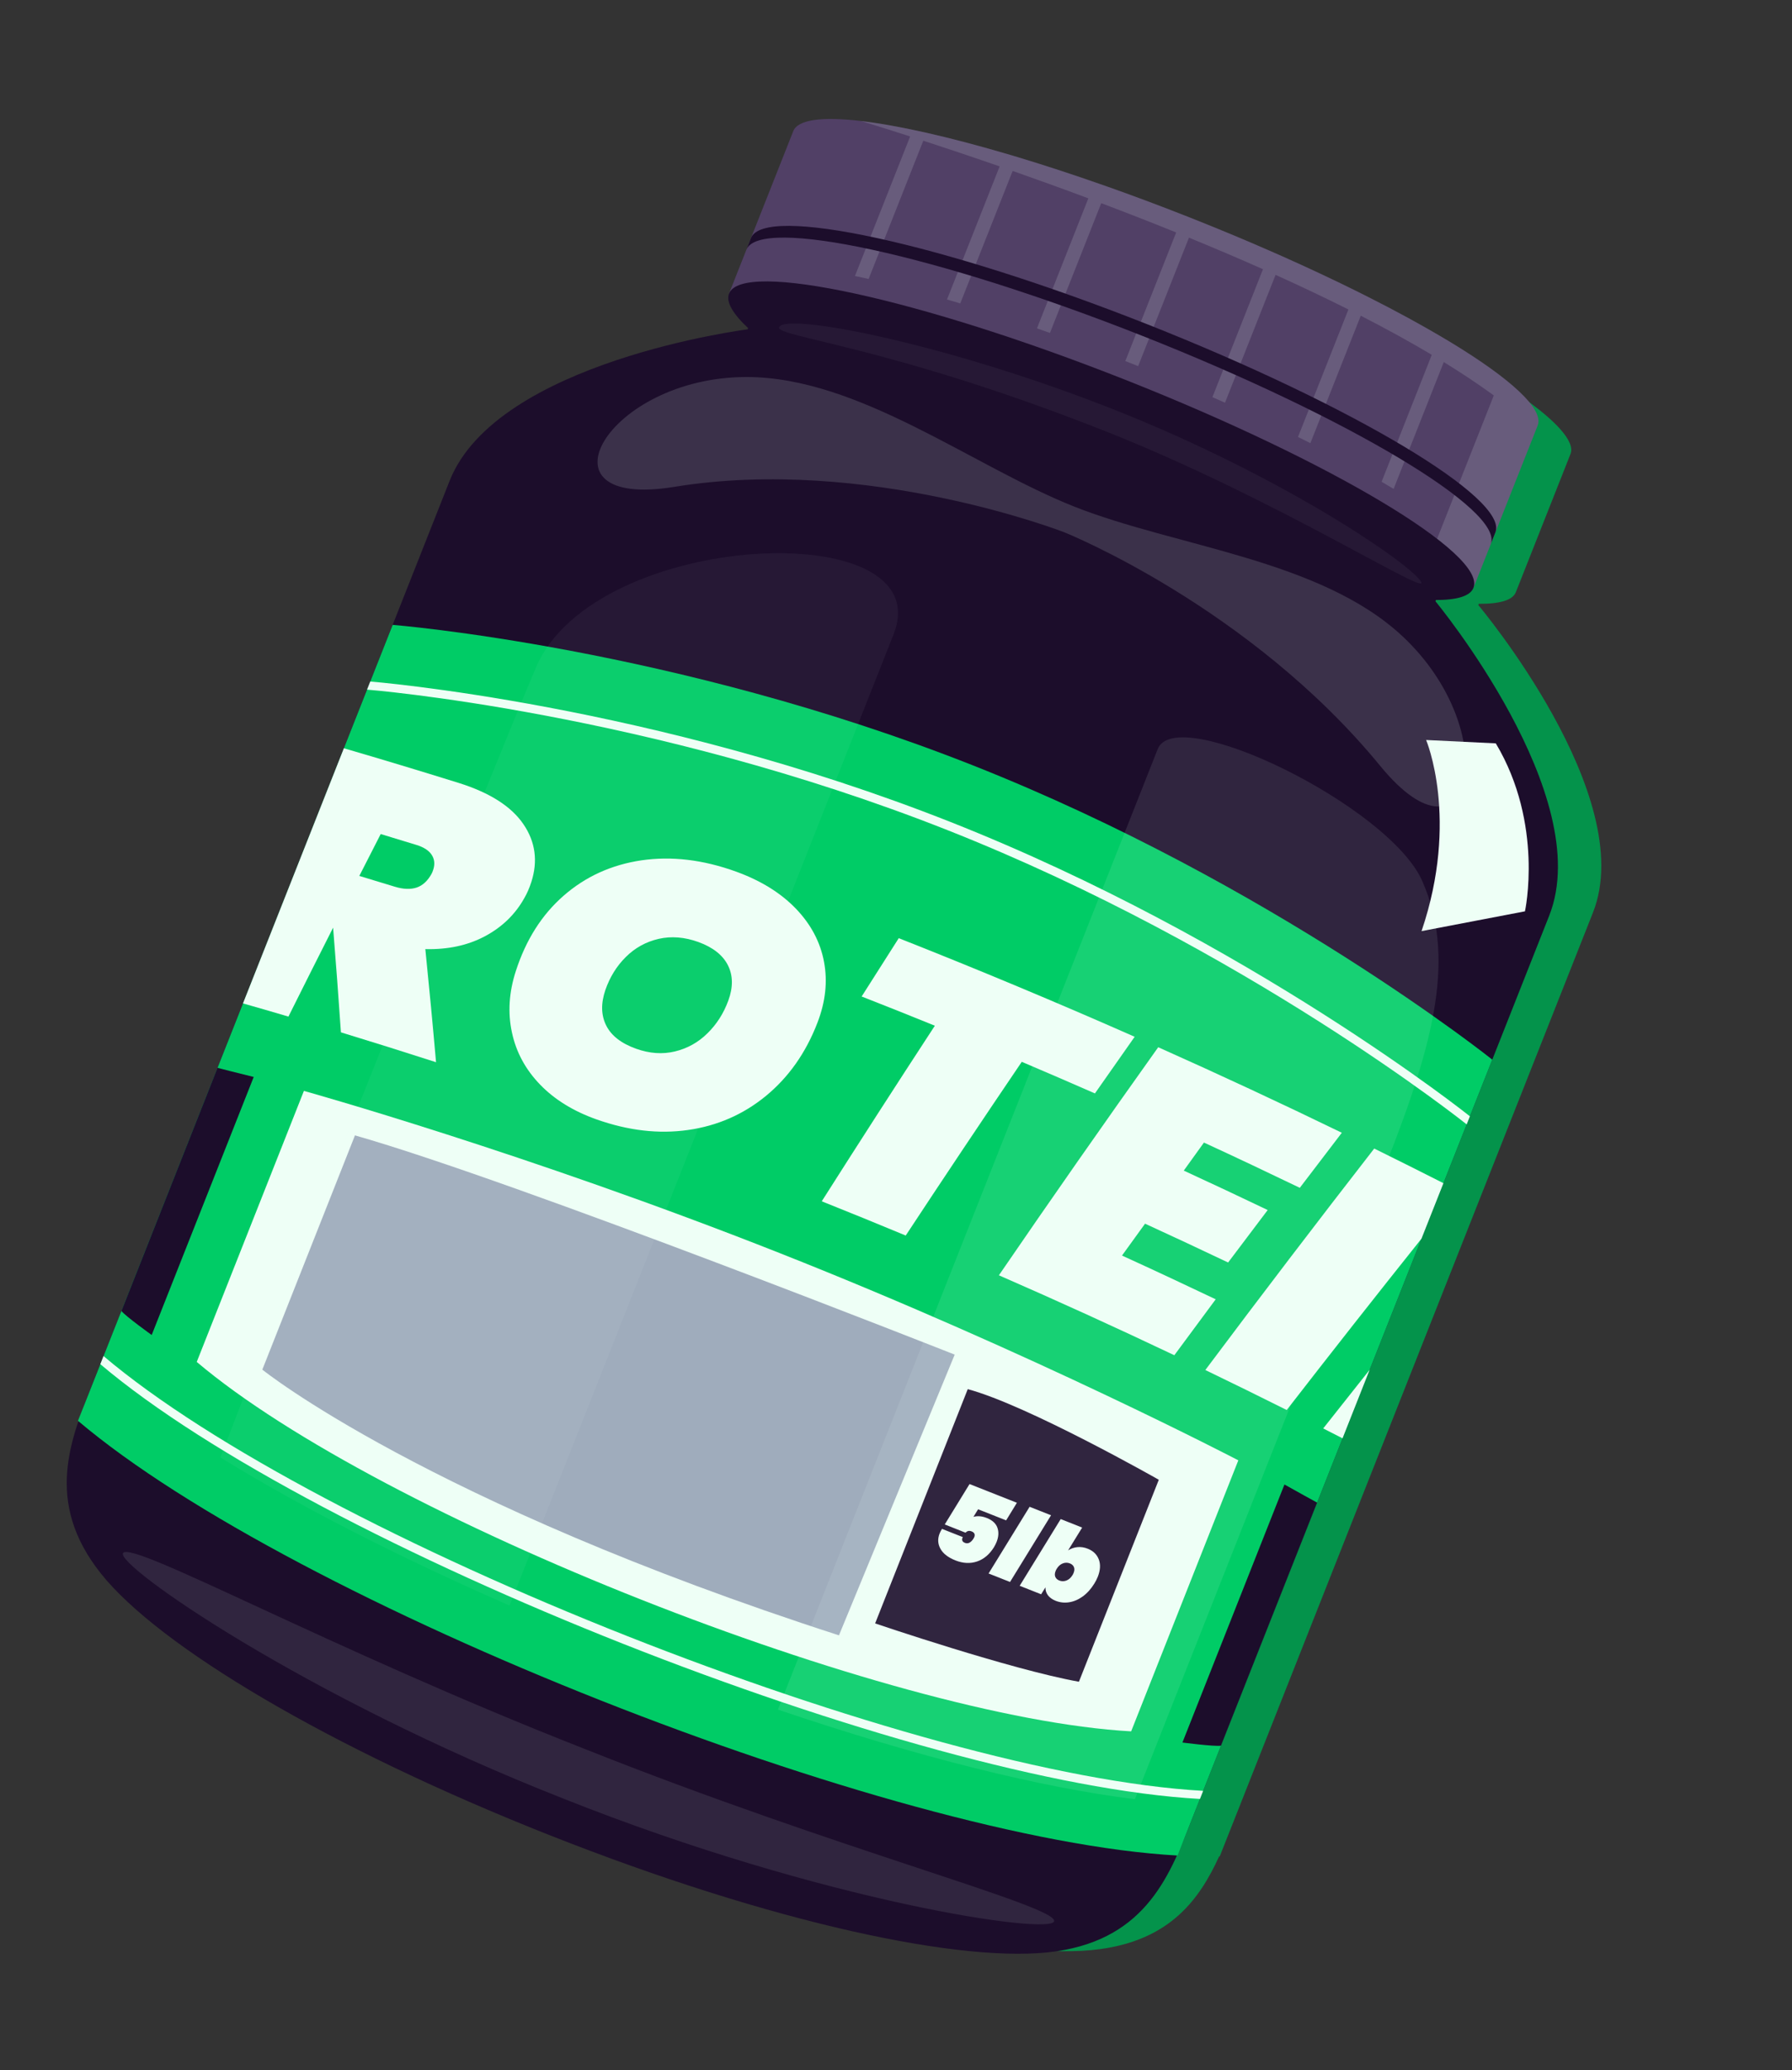 <svg width="103" height="119" viewBox="0 0 103 119" fill="none" xmlns="http://www.w3.org/2000/svg">
<rect x="0" y="0" width="103" height="119" fill="#333333" stroke="none"/>
<path d="M71.358 103.548L71.537 103.095C73.777 97.43 81.874 76.951 86.946 64.123L87.125 63.67C89.2 58.422 90.857 54.232 91.562 52.449C94.208 45.756 84.969 34.779 84.969 34.779L84.998 34.708C86.193 34.716 86.943 34.504 87.126 34.043L90.269 26.094C90.409 25.738 90.2 25.259 89.696 24.686C88.91 23.793 87.399 22.671 85.331 21.422C85.27 21.386 85.204 21.348 85.142 21.311C84.742 21.071 84.319 20.827 83.88 20.58C83.785 20.526 83.69 20.472 83.592 20.418C83.374 20.296 83.15 20.173 82.922 20.049C82.785 19.975 82.646 19.9 82.506 19.825C82.278 19.703 82.048 19.581 81.813 19.458C81.694 19.396 81.574 19.334 81.453 19.272C81.173 19.127 80.89 18.982 80.6 18.836C80.592 18.832 80.585 18.829 80.578 18.825C80.575 18.823 80.572 18.822 80.569 18.82C80.44 18.756 80.309 18.69 80.178 18.625C80.076 18.574 79.976 18.524 79.873 18.473C78.572 17.83 77.175 17.178 75.707 16.524C75.59 16.473 75.472 16.421 75.354 16.369C75.351 16.368 75.348 16.366 75.345 16.365C75.226 16.313 75.107 16.261 74.987 16.208C74.787 16.12 74.583 16.033 74.381 15.946C74.285 15.904 74.19 15.863 74.094 15.821C73.721 15.661 73.345 15.502 72.964 15.343C72.949 15.337 72.935 15.33 72.92 15.324C72.562 15.175 72.2 15.026 71.835 14.877C71.358 14.682 70.876 14.488 70.388 14.295C69.912 14.107 69.44 13.924 68.97 13.743C68.85 13.697 68.731 13.653 68.612 13.608C68.391 13.523 68.169 13.439 67.95 13.357C67.198 13.075 66.454 12.803 65.722 12.544C65.707 12.539 65.692 12.533 65.677 12.528C65.666 12.524 65.655 12.52 65.643 12.517C65.421 12.438 65.201 12.36 64.98 12.285C64.925 12.266 64.871 12.248 64.816 12.228C64.561 12.14 64.308 12.053 64.057 11.968C63.854 11.899 63.653 11.832 63.453 11.765C63.276 11.706 63.099 11.646 62.923 11.589C62.617 11.488 62.316 11.391 62.016 11.295C61.941 11.271 61.865 11.247 61.791 11.223C61.392 11.097 60.997 10.973 60.609 10.855C60.354 10.778 60.103 10.702 59.854 10.63C59.838 10.625 59.823 10.621 59.807 10.616C58.216 10.148 56.733 9.756 55.389 9.448L55.388 9.448C55.388 9.448 55.388 9.448 55.388 9.448C54.836 9.322 54.307 9.209 53.805 9.111C53.802 9.111 53.799 9.11 53.796 9.11C53.581 9.068 53.372 9.03 53.167 8.994C53.096 8.981 53.026 8.969 52.957 8.957C52.769 8.925 52.586 8.895 52.407 8.868C52.34 8.858 52.274 8.848 52.208 8.839C52.016 8.811 51.827 8.785 51.646 8.763C51.643 8.762 51.643 8.762 51.643 8.762C49.456 8.497 48.071 8.654 47.812 9.306L44.67 17.255L44.67 17.255C44.488 17.717 44.89 18.384 45.768 19.195L45.74 19.266C45.74 19.266 31.492 20.958 28.846 27.651C28.141 29.433 26.484 33.624 24.409 38.871L24.23 39.324C21.715 45.686 18.621 53.51 15.868 60.474L15.867 60.474L13.564 66.301C11.771 70.836 9.626 76.261 8.821 78.296L8.821 78.296L8.642 78.749L8.642 78.749C8.449 79.236 8.309 79.591 8.23 79.79C8.111 80.091 7.989 80.396 7.869 80.705L7.391 81.915C7.4 81.922 7.409 81.93 7.418 81.937C6.554 84.503 6.195 87.341 8.768 90.506C12.082 94.58 21.744 100.335 34.39 105.336C47.037 110.336 58.022 112.744 63.226 112.038C67.267 111.489 68.947 109.173 70.071 106.71C70.083 106.71 70.094 106.711 70.106 106.712L70.577 105.521C70.703 105.207 70.826 104.894 70.947 104.587C71.026 104.388 71.166 104.034 71.359 103.547C71.358 103.548 71.358 103.548 71.358 103.548Z" fill="#04934B"/>
<path d="M88.382 24.455L84.69 33.792L41.904 16.875L45.595 7.538C45.861 6.867 47.261 6.696 49.47 6.953C49.47 6.953 49.47 6.953 49.473 6.954C50.348 7.055 51.352 7.226 52.464 7.46C52.72 7.513 52.983 7.571 53.25 7.631C54.619 7.941 56.133 8.337 57.755 8.812C58.006 8.884 58.259 8.96 58.516 9.037C59.916 9.461 61.394 9.941 62.923 10.473C63.172 10.558 63.421 10.645 63.671 10.733C65.08 11.231 66.528 11.771 68.003 12.352C68.127 12.398 68.251 12.447 68.374 12.496C68.498 12.545 68.621 12.593 68.741 12.644C70.215 13.229 71.643 13.826 73.008 14.425C73.252 14.532 73.492 14.638 73.734 14.744C75.212 15.404 76.619 16.063 77.929 16.713C78.17 16.833 78.406 16.95 78.639 17.069C80.148 17.83 81.523 18.576 82.733 19.289C82.969 19.428 83.201 19.565 83.425 19.699C86.839 21.777 88.752 23.519 88.382 24.455Z" fill="#514066"/>
<path opacity="0.15" d="M83.424 19.701L83.424 19.7C83.363 19.663 83.298 19.624 83.235 19.587C81.907 18.787 80.36 17.939 78.639 17.07C78.636 17.068 78.633 17.067 78.63 17.065C78.462 16.98 78.291 16.894 78.119 16.809C78.055 16.777 77.994 16.745 77.929 16.714L77.929 16.714C76.617 16.064 75.212 15.405 73.733 14.746L73.733 14.745C73.615 14.693 73.496 14.64 73.377 14.588C71.786 13.885 70.111 13.183 68.374 12.496C66.77 11.862 65.196 11.274 63.671 10.734C63.656 10.729 63.641 10.723 63.625 10.718C61.844 10.088 60.131 9.527 58.516 9.039L58.516 9.038C58.44 9.015 58.366 8.993 58.291 8.971C58.159 8.931 58.028 8.893 57.897 8.854C57.85 8.84 57.801 8.826 57.755 8.812C54.444 7.842 51.587 7.201 49.472 6.954C49.536 6.973 50.586 7.287 52.312 7.843L49.141 15.864C49.398 15.917 49.658 15.974 49.927 16.035L53.069 8.088C54.297 8.488 55.785 8.984 57.457 9.565L54.432 17.215C54.684 17.288 54.936 17.363 55.194 17.441L58.205 9.826C59.563 10.302 61.027 10.83 62.556 11.401L59.602 18.874C59.85 18.961 60.098 19.049 60.349 19.137L63.297 11.679C64.695 12.207 66.14 12.769 67.604 13.362L64.68 20.756C64.805 20.802 64.928 20.851 65.051 20.9C65.175 20.948 65.298 20.997 65.418 21.047L68.339 13.661C69.753 14.241 71.18 14.846 72.593 15.475L69.686 22.829C69.929 22.936 70.17 23.042 70.411 23.148L73.317 15.799C74.739 16.442 76.144 17.107 77.504 17.789L74.607 25.117C74.848 25.236 75.084 25.354 75.317 25.473L78.213 18.148C79.641 18.88 81.013 19.631 82.296 20.395L79.411 27.692C79.647 27.831 79.878 27.968 80.102 28.103L82.985 20.812C84.013 21.444 84.977 22.084 85.86 22.73L81.919 32.696L84.691 33.792L88.383 24.455C88.752 23.518 86.839 21.778 83.424 19.701Z" fill="#EEFFF6"/>
<path d="M43.166 13.682C43.931 11.749 54.128 13.968 65.944 18.64C77.759 23.312 86.717 28.666 85.952 30.6L85.686 31.273C86.451 29.339 77.492 23.985 65.677 19.313C53.862 14.642 43.664 12.422 42.9 14.356L43.166 13.682Z" fill="#1C0D2B"/>
<path d="M61.913 28.834C73.728 33.506 83.926 35.725 84.691 33.791C85.455 31.858 76.497 26.503 64.682 21.832C52.866 17.16 42.669 14.941 41.904 16.874C41.139 18.808 50.098 24.162 61.913 28.834Z" fill="#1C0D2B"/>
<path d="M68.548 104.474C69.811 101.28 86.326 59.511 89.046 52.631C91.766 45.752 82.506 34.561 82.506 34.561L82.943 33.456C78.078 28.265 64.293 22.814 64.293 22.814C64.293 22.814 50.508 17.364 43.408 17.824L42.971 18.93C42.971 18.93 28.562 20.762 25.842 27.641C23.122 34.52 6.607 76.29 5.344 79.484C4.081 82.678 2.494 86.312 5.814 90.466C9.134 94.62 18.858 100.454 31.603 105.493C44.348 110.532 55.432 112.926 60.695 112.166C65.958 111.405 67.285 107.668 68.548 104.474Z" fill="#1C0D2B"/>
<path opacity="0.1" d="M60.59 110.434C60.451 111.243 47.407 109.364 32.428 103.404C17.423 97.51 6.622 89.959 7.074 89.274C7.536 88.509 18.861 94.743 33.57 100.516C48.25 106.364 60.775 109.559 60.59 110.434Z" fill="#EEFFF6"/>
<path d="M85.773 60.909L67.684 106.658C51.246 105.75 16.849 92.15 4.481 81.669L22.57 35.919C22.57 35.919 38.734 37.199 55.92 43.994C73.104 50.789 85.773 60.909 85.773 60.909Z" fill="#00CC66"/>
<path d="M12.501 61.38C12.501 61.38 13.901 61.742 14.583 61.905L8.719 76.737C8.719 76.737 7.228 75.668 6.977 75.356L12.501 61.38Z" fill="#1C0D2B"/>
<path d="M75.705 86.371C75.705 86.371 74.436 85.677 73.827 85.33L67.963 100.162C67.963 100.162 69.781 100.401 70.178 100.345L75.705 86.371Z" fill="#1C0D2B"/>
<path d="M21.098 39.641C21.098 39.641 37.264 40.919 54.449 47.713C71.632 54.508 84.302 64.631 84.302 64.631L84.486 64.165C84.486 64.165 71.817 54.042 54.633 47.248C37.449 40.453 21.282 39.175 21.282 39.175L21.098 39.641Z" fill="#EEFFF6"/>
<path d="M5.95 77.948L5.766 78.414C18.134 88.895 52.532 102.496 68.971 103.405L69.155 102.939C52.717 102.03 18.319 88.43 5.95 77.948Z" fill="#EEFFF6"/>
<path d="M71.176 83.941C71.176 83.941 59.433 77.809 44.831 72.035C30.229 66.262 17.468 62.706 17.468 62.706L11.308 78.285C21.818 87.191 51.047 98.748 65.016 99.52L71.176 83.941Z" fill="#EEFFF6"/>
<path d="M55.624 79.85L50.301 93.315C50.301 93.315 58.073 95.962 62.014 96.668L66.605 85.058C66.605 85.058 59.069 80.772 55.624 79.85Z" fill="#1C0D2B"/>
<path d="M20.402 65.263L15.078 78.728C15.078 78.728 24.479 86.324 48.221 94.001L54.874 77.865C54.874 77.865 29.699 67.911 20.402 65.263Z" fill="#9FACBC"/>
<path d="M57.83 87.392L56.219 86.756L55.951 87.191C56.183 87.124 56.44 87.146 56.721 87.257C57.04 87.383 57.242 87.569 57.329 87.816C57.415 88.063 57.4 88.335 57.282 88.632C57.246 88.725 57.194 88.827 57.129 88.938C56.871 89.352 56.547 89.624 56.157 89.756C55.767 89.887 55.353 89.866 54.917 89.694C54.498 89.528 54.211 89.306 54.056 89.028C53.901 88.75 53.885 88.455 54.008 88.143C54.039 88.065 54.084 87.978 54.144 87.881L55.343 88.355L55.318 88.403C55.297 88.455 55.296 88.507 55.314 88.559C55.332 88.611 55.382 88.653 55.463 88.686C55.556 88.722 55.643 88.718 55.725 88.673C55.807 88.629 55.882 88.553 55.95 88.446C55.974 88.405 55.991 88.375 55.998 88.356C56.029 88.278 56.031 88.211 56.004 88.155C55.977 88.099 55.924 88.056 55.846 88.026C55.769 87.995 55.699 87.989 55.638 88.008C55.577 88.027 55.532 88.058 55.501 88.102L54.302 87.627L55.727 85.305L58.449 86.381L57.83 87.392Z" fill="#EEFFF6"/>
<path d="M60.412 87.099L58.054 90.934L56.821 90.446L59.179 86.612L60.412 87.099Z" fill="#EEFFF6"/>
<path d="M61.925 88.931C62.119 88.911 62.318 88.941 62.522 89.022C62.837 89.147 63.048 89.353 63.157 89.64C63.266 89.928 63.246 90.26 63.098 90.635C63.042 90.776 62.974 90.908 62.896 91.031C62.706 91.339 62.485 91.583 62.234 91.765C61.982 91.947 61.722 92.058 61.452 92.1C61.183 92.142 60.927 92.114 60.682 92.018C60.478 91.937 60.328 91.829 60.229 91.694C60.131 91.558 60.084 91.408 60.09 91.242L59.842 91.641L58.609 91.153L60.967 87.318L62.2 87.806L61.393 89.116C61.553 89.013 61.731 88.951 61.925 88.931ZM61.71 90.408C61.76 90.282 61.766 90.171 61.726 90.076C61.686 89.981 61.609 89.911 61.495 89.866C61.361 89.813 61.225 89.813 61.087 89.866C60.949 89.918 60.831 90.022 60.736 90.178C60.715 90.208 60.694 90.251 60.672 90.307C60.622 90.433 60.617 90.544 60.656 90.639C60.695 90.734 60.773 90.805 60.887 90.85C61.02 90.903 61.156 90.903 61.295 90.85C61.433 90.797 61.551 90.693 61.646 90.538C61.667 90.507 61.688 90.464 61.71 90.408Z" fill="#EEFFF6"/>
<path opacity="0.15" d="M80.624 36.584C75.906 32.161 67.619 31.441 61.767 29.128C55.914 26.814 49.376 21.671 42.909 21.671C34.872 21.672 30.549 29.324 38.759 27.985C49.85 26.177 61.184 30.601 61.184 30.601C61.184 30.601 71.828 34.867 79.334 44.028C84.614 50.473 86.488 42.08 80.624 36.584Z" fill="#EEFFF6"/>
<path opacity="0.05" d="M51.358 36.468L29.288 92.288C22.761 89.433 17.093 86.508 12.668 83.775C17.802 70.416 28.142 44.646 30.811 38.357C34.181 30.42 54.089 29.56 51.358 36.468Z" fill="#EEFFF6"/>
<path opacity="0.1" d="M79.686 66.866L65.233 103.42C59.928 102.771 52.8 101.011 44.713 98.269L66.542 43.059C67.608 40.364 79.836 46.325 81.743 50.631C83.65 54.938 82.504 59.739 79.686 66.866Z" fill="#EEFFF6"/>
<path opacity="0.05" d="M44.783 18.81C45.127 17.941 54.455 19.758 64.008 23.535C73.56 27.312 80.785 32.209 81.645 33.385C82.506 34.562 73.537 28.741 63.516 24.779C51.127 19.88 44.564 19.363 44.783 18.81Z" fill="#EEFFF6"/>
<path d="M27.867 53.82C28.855 53.295 29.616 52.562 30.142 51.614C30.293 51.354 30.427 51.048 30.541 50.695C30.924 49.5 30.778 48.392 30.084 47.374C29.393 46.358 28.151 45.562 26.36 45.002C24.169 44.319 21.97 43.654 19.766 43.011L13.967 57.677C14.838 57.925 15.708 58.177 16.578 58.435C17.428 56.73 18.285 55.024 19.146 53.324C19.309 55.33 19.458 57.336 19.595 59.34C21.421 59.898 23.244 60.47 25.062 61.057C24.874 58.89 24.666 56.723 24.447 54.555C25.737 54.588 26.875 54.346 27.867 53.82ZM24.805 50.228C24.578 50.64 24.292 50.901 23.947 51.017C23.599 51.133 23.179 51.118 22.687 50.967C22.01 50.758 21.332 50.552 20.653 50.349C21.062 49.546 21.471 48.743 21.882 47.942C22.566 48.148 23.248 48.355 23.933 48.567C24.351 48.694 24.643 48.883 24.807 49.128C24.969 49.372 25.004 49.65 24.911 49.961C24.877 50.074 24.842 50.162 24.805 50.228Z" fill="#EEFFF6"/>
<path d="M47.363 55.289C47.152 54.155 46.614 53.137 45.751 52.236C44.887 51.336 43.739 50.621 42.317 50.105C40.414 49.414 38.591 49.2 36.867 49.453C35.143 49.708 33.65 50.389 32.395 51.487C31.137 52.584 30.226 54.031 29.649 55.817C29.252 57.039 29.179 58.217 29.426 59.351C29.667 60.484 30.21 61.482 31.045 62.346C31.881 63.209 32.957 63.872 34.284 64.343C36.113 64.99 37.861 65.194 39.548 64.953C41.234 64.713 42.726 64.061 44.025 62.994C45.324 61.924 46.316 60.525 46.984 58.788C47.447 57.589 47.577 56.423 47.363 55.289ZM40.66 59.398C40.13 59.921 39.508 60.265 38.794 60.438C38.082 60.611 37.337 60.559 36.561 60.282C35.709 59.977 35.136 59.533 34.843 58.946C34.548 58.358 34.532 57.681 34.794 56.909C35.049 56.17 35.44 55.535 35.972 55.008C36.5 54.481 37.13 54.135 37.856 53.967C38.584 53.802 39.347 53.861 40.141 54.148C40.979 54.453 41.546 54.9 41.841 55.488C42.136 56.076 42.141 56.752 41.862 57.514C41.592 58.251 41.191 58.878 40.66 59.398Z" fill="#EEFFF6"/>
<path d="M51.658 53.927C50.945 55.043 50.233 56.162 49.525 57.28C50.931 57.83 52.334 58.39 53.733 58.959C51.543 62.311 49.375 65.677 47.232 69.052C48.846 69.696 50.453 70.353 52.059 71.02C54.257 67.68 56.48 64.352 58.729 61.035C60.133 61.633 61.537 62.236 62.934 62.851C63.693 61.764 64.456 60.678 65.218 59.595C60.738 57.617 56.215 55.726 51.658 53.927Z" fill="#EEFFF6"/>
<path d="M74.71 68.277C75.512 67.221 76.318 66.166 77.125 65.112C73.634 63.416 70.116 61.778 66.572 60.196C63.475 64.541 60.422 68.911 57.414 73.305C60.799 74.783 64.161 76.314 67.498 77.9C68.289 76.826 69.081 75.755 69.876 74.685C68.088 73.833 66.293 72.994 64.49 72.171C64.931 71.559 65.372 70.949 65.815 70.338C67.411 71.071 69.002 71.814 70.589 72.57C71.345 71.563 72.103 70.559 72.864 69.554C71.261 68.786 69.655 68.032 68.04 67.288C68.428 66.75 68.812 66.212 69.2 65.676C71.044 66.526 72.88 67.395 74.71 68.277Z" fill="#EEFFF6"/>
<path d="M78.987 66.02C75.708 70.24 72.472 74.483 69.279 78.75C70.844 79.506 72.405 80.271 73.958 81.049C76.514 77.751 79.094 74.468 81.703 71.201L82.965 68.01C81.643 67.34 80.317 66.675 78.987 66.02Z" fill="#EEFFF6"/>
<path d="M76.055 82.108C76.424 82.297 76.797 82.485 77.166 82.676L78.724 78.736C77.831 79.858 76.942 80.982 76.055 82.108Z" fill="#EEFFF6"/>
<path d="M81.97 42.536C81.97 42.536 83.894 47.072 81.707 53.522L87.651 52.384C87.651 52.384 88.753 47.379 85.975 42.729L81.97 42.536Z" fill="#EEFFF6"/>
</svg>

